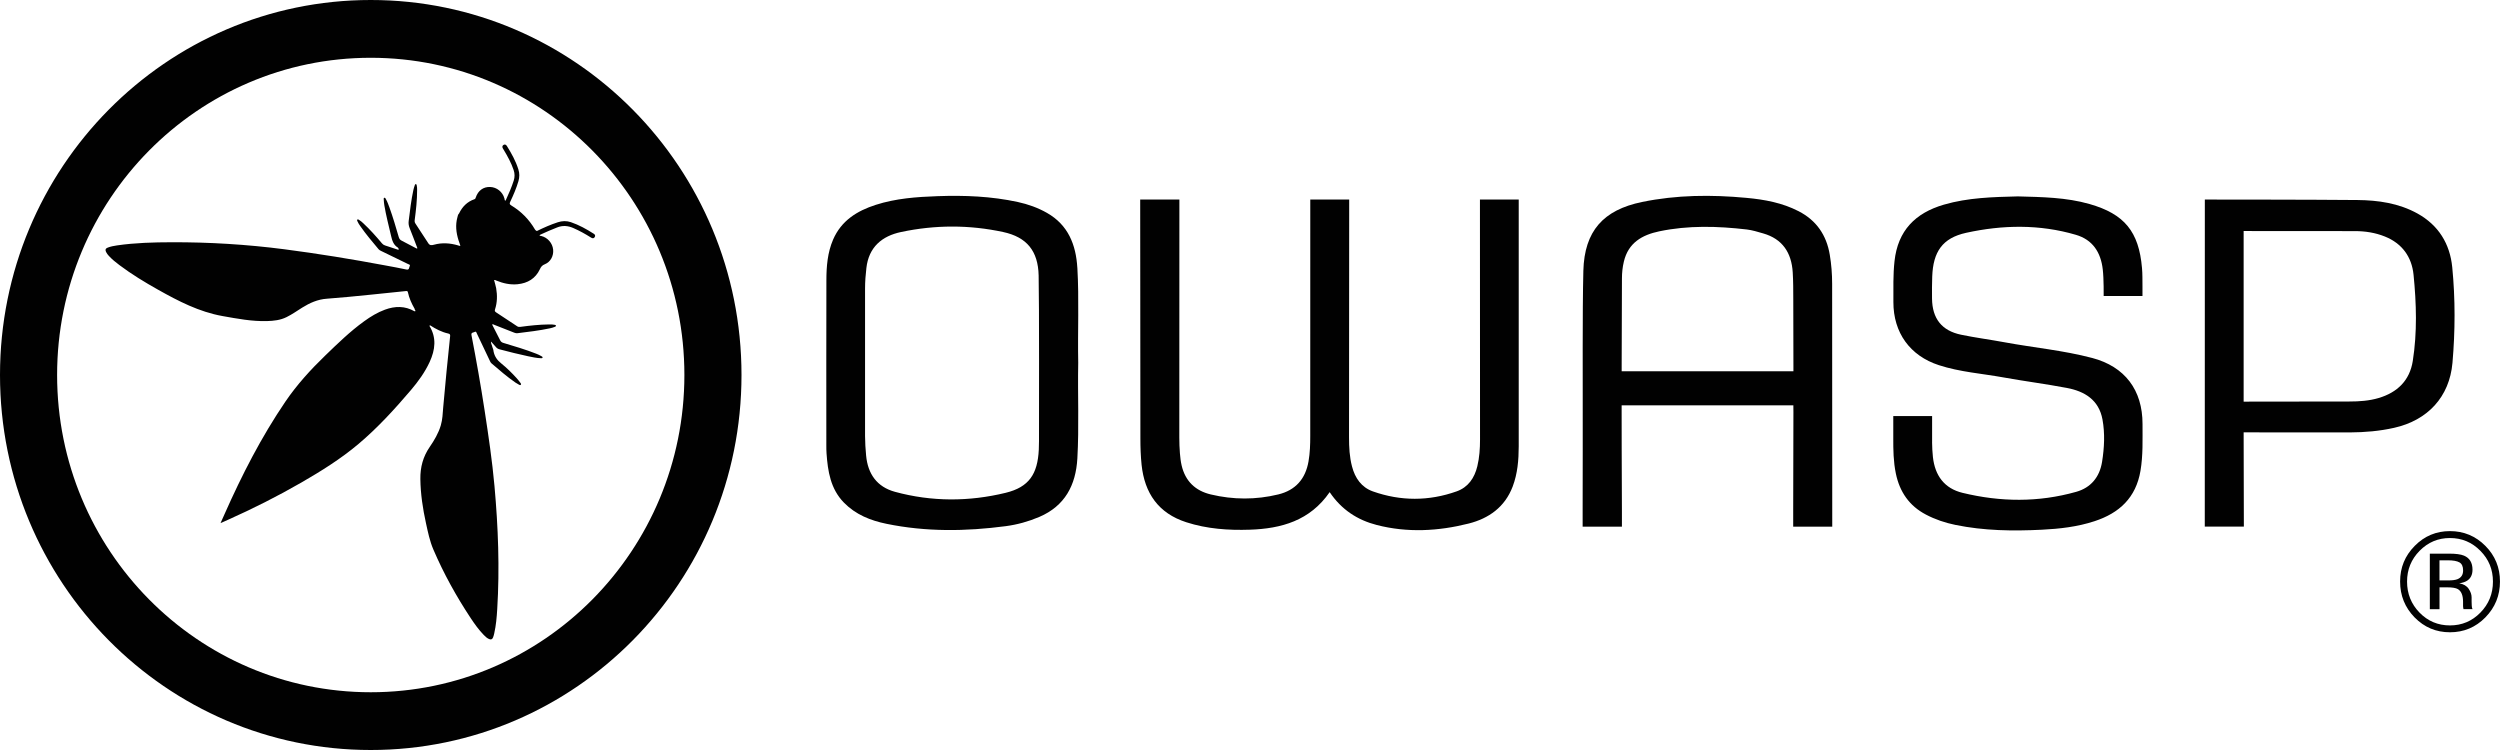 <svg width="90" height="27" viewBox="0 0 90 27" fill="none" xmlns="http://www.w3.org/2000/svg"><defs><symbol id="content" viewBox="0 0 90 27" preserveAspectRatio="xMidYMid meet"><g clip-path="url(#a)"><path id="NoColourRemove" d="M13.347 0C5.976 0 0 6.044 0 13.5C0 20.956 5.976 27 13.347 27C20.718 27 26.694 20.956 26.694 13.5C26.694 6.044 20.718 0 13.347 0ZM13.347 24.921C7.111 24.921 2.056 19.807 2.056 13.5C2.056 7.193 7.111 2.08 13.347 2.08C19.583 2.08 24.638 7.193 24.638 13.5C24.638 19.807 19.583 24.921 13.347 24.921Z" fill="#010101"/><path d="M89.473 22.227C89.122 22.584 88.697 22.762 88.199 22.762C87.7 22.762 87.276 22.584 86.926 22.227C86.578 21.871 86.404 21.441 86.404 20.935C86.404 20.429 86.58 20.006 86.931 19.651C87.28 19.297 87.703 19.12 88.198 19.12C88.693 19.12 89.121 19.296 89.473 19.651C89.824 20.004 89.999 20.432 89.999 20.935C89.999 21.438 89.824 21.869 89.473 22.227H89.473ZM87.105 19.83C86.805 20.135 86.654 20.505 86.654 20.938C86.654 21.371 86.803 21.747 87.103 22.054C87.403 22.362 87.768 22.515 88.199 22.515C88.629 22.515 88.993 22.361 89.294 22.054C89.595 21.747 89.746 21.375 89.746 20.938C89.746 20.501 89.596 20.135 89.294 19.83C88.992 19.522 88.627 19.369 88.199 19.369C87.77 19.369 87.407 19.523 87.105 19.83ZM88.164 19.931C88.409 19.931 88.589 19.955 88.704 20.003C88.908 20.089 89.01 20.258 89.01 20.509C89.01 20.688 88.946 20.82 88.818 20.904C88.749 20.949 88.654 20.981 88.532 21C88.687 21.025 88.799 21.091 88.871 21.196C88.943 21.302 88.978 21.405 88.978 21.506V21.652C88.978 21.698 88.98 21.748 88.983 21.801C88.987 21.854 88.992 21.888 89.001 21.905L89.013 21.929H88.687C88.685 21.923 88.684 21.916 88.682 21.91C88.68 21.904 88.679 21.896 88.677 21.888L88.67 21.823V21.665C88.67 21.434 88.608 21.282 88.483 21.208C88.41 21.165 88.281 21.144 88.096 21.144H87.822V21.93H87.474V19.932H88.165L88.164 19.931ZM88.54 20.246C88.452 20.196 88.312 20.171 88.119 20.171H87.821V20.895H88.136C88.284 20.895 88.394 20.88 88.468 20.851C88.604 20.796 88.672 20.692 88.672 20.538C88.672 20.393 88.628 20.296 88.54 20.246Z" fill="#010101"/><path d="M54.674 7.184H53.278C53.278 7.184 53.28 13.096 53.281 15.827C53.281 16.15 53.26 16.47 53.184 16.784C53.082 17.209 52.853 17.542 52.44 17.689C51.439 18.045 50.427 18.045 49.425 17.691C49.013 17.545 48.781 17.212 48.672 16.791C48.582 16.45 48.565 16.1 48.565 15.747C48.566 13.093 48.571 7.184 48.571 7.184H47.17C47.17 7.184 47.17 13.035 47.169 15.69C47.169 15.998 47.16 16.305 47.107 16.608C46.998 17.244 46.636 17.65 46.016 17.8C45.209 17.996 44.396 17.993 43.588 17.8C43.035 17.669 42.67 17.324 42.538 16.753C42.505 16.612 42.489 16.465 42.477 16.32C42.462 16.131 42.455 15.94 42.455 15.75C42.454 12.971 42.458 7.183 42.458 7.183H41.047C41.047 7.183 41.051 13.101 41.054 15.791C41.054 16.105 41.065 16.421 41.097 16.732C41.205 17.757 41.704 18.477 42.704 18.8C43.452 19.042 44.224 19.095 44.997 19.069C46.126 19.031 47.159 18.746 47.868 17.717C48.296 18.351 48.87 18.722 49.567 18.901C50.671 19.184 51.779 19.123 52.871 18.848C53.596 18.665 54.175 18.257 54.457 17.514C54.632 17.05 54.673 16.562 54.674 16.07C54.676 13.715 54.674 7.183 54.674 7.183V7.184Z" fill="#010101"/><path d="M65.957 10.219C65.957 9.867 65.93 9.519 65.872 9.172C65.754 8.461 65.389 7.932 64.749 7.603C64.159 7.299 63.522 7.183 62.871 7.123C61.613 7.005 60.359 7.015 59.115 7.271C57.72 7.558 57.039 8.316 57.001 9.747C56.963 11.216 56.983 14.156 56.978 14.156C56.978 15.557 56.98 16.958 56.975 18.358H56.975V18.96H58.389V18.421C58.381 17.203 58.379 14.817 58.379 14.817V14.592H64.561L64.563 14.844C64.563 14.844 64.559 17.187 64.555 18.359V18.96H65.961C65.961 18.96 65.955 12.954 65.957 10.221V10.219ZM64.562 13.365H58.38V13.161C58.38 13.161 58.388 11.071 58.39 10.026C58.39 9.821 58.411 9.619 58.459 9.418C58.619 8.737 59.12 8.457 59.733 8.328C60.777 8.109 61.83 8.139 62.883 8.261C63.082 8.285 63.278 8.346 63.472 8.402C64.17 8.601 64.495 9.098 64.538 9.804C64.558 10.124 64.557 10.446 64.558 10.768C64.56 11.564 64.563 13.158 64.563 13.158V13.365H64.562Z" fill="#010101"/><path d="M75.315 12.886C74.278 12.612 73.209 12.516 72.158 12.321C71.639 12.225 71.115 12.157 70.599 12.05C69.902 11.905 69.561 11.468 69.553 10.748C69.55 10.485 69.55 10.221 69.56 9.958C69.592 9.064 69.927 8.569 70.782 8.381C72.096 8.093 73.423 8.069 74.731 8.453C75.332 8.629 75.627 9.077 75.699 9.695C75.74 10.042 75.732 10.657 75.732 10.657H77.129V10.304C77.126 10.08 77.132 9.87 77.112 9.648C76.999 8.334 76.477 7.704 75.224 7.345C74.38 7.104 73.512 7.094 72.642 7.07C71.749 7.093 70.854 7.113 69.981 7.367C68.957 7.665 68.321 8.297 68.202 9.406C68.149 9.896 68.163 10.385 68.162 10.874C68.16 11.977 68.761 12.809 69.8 13.146C70.561 13.394 71.36 13.448 72.141 13.59C72.895 13.726 73.655 13.823 74.408 13.966C75.045 14.086 75.559 14.395 75.689 15.1C75.782 15.605 75.755 16.121 75.674 16.629C75.586 17.177 75.269 17.558 74.743 17.706C73.385 18.09 72.013 18.074 70.649 17.742C70.001 17.584 69.66 17.126 69.585 16.456C69.565 16.278 69.558 16.099 69.555 15.919H69.556V15.314V14.979H68.158V15.764C68.156 16.194 68.162 16.623 68.251 17.048C68.388 17.708 68.734 18.212 69.335 18.526C69.671 18.703 70.026 18.821 70.396 18.897C71.424 19.108 72.465 19.122 73.506 19.07C74.148 19.038 74.788 18.966 75.406 18.762C76.294 18.47 76.892 17.921 77.057 16.951C77.152 16.39 77.13 15.828 77.131 15.266C77.132 14.039 76.495 13.198 75.317 12.886H75.315Z" fill="#010101"/><path d="M38.784 9.639C38.735 8.81 38.454 8.099 37.694 7.666C37.364 7.478 37.01 7.352 36.641 7.272C35.688 7.065 34.721 7.027 33.751 7.062C33.001 7.088 32.249 7.142 31.526 7.375C30.855 7.591 30.287 7.942 29.991 8.627C29.791 9.092 29.751 9.589 29.75 10.087C29.745 12.069 29.747 14.051 29.748 16.032C29.748 16.128 29.748 16.223 29.755 16.317C29.801 16.968 29.899 17.6 30.38 18.093C30.803 18.527 31.341 18.74 31.913 18.857C33.337 19.15 34.771 19.132 36.206 18.942C36.621 18.887 37.026 18.775 37.415 18.609C38.336 18.215 38.73 17.468 38.785 16.504C38.85 15.357 38.793 14.208 38.816 13.061C38.793 11.92 38.851 10.779 38.785 9.639H38.784ZM37.404 15.879C37.404 15.981 37.402 16.084 37.397 16.186C37.354 17.064 37.048 17.535 36.205 17.741C34.882 18.063 33.541 18.066 32.217 17.705C31.571 17.528 31.241 17.061 31.18 16.398C31.158 16.165 31.143 15.931 31.142 15.697C31.139 13.928 31.139 12.16 31.142 10.39C31.142 10.142 31.161 9.893 31.19 9.647C31.276 8.894 31.752 8.497 32.44 8.352C33.663 8.093 34.896 8.089 36.119 8.354C36.963 8.537 37.371 9.033 37.391 9.915C37.414 10.967 37.404 14.944 37.404 15.88V15.879Z" fill="#010101"/><path d="M88.281 9.622C88.198 8.776 87.787 8.107 87.028 7.686C86.354 7.313 85.617 7.209 84.87 7.201C83.185 7.184 79.374 7.184 79.374 7.184L79.372 18.958H80.779L80.771 15.564C80.771 15.564 83.391 15.572 84.599 15.567C85.134 15.564 85.665 15.52 86.191 15.401C87.393 15.131 88.181 14.293 88.289 13.061C88.388 11.918 88.393 10.766 88.281 9.623V9.622ZM86.86 12.996C86.749 13.7 86.302 14.129 85.633 14.328C85.29 14.43 84.937 14.454 84.582 14.454C83.382 14.456 80.771 14.459 80.771 14.459V8.317C80.771 8.317 83.504 8.32 84.776 8.32C85.149 8.32 85.512 8.376 85.859 8.516C86.474 8.764 86.823 9.245 86.888 9.893C86.991 10.926 87.022 11.966 86.86 12.996V12.996Z" fill="#010101"/><path d="M21.37 8.412C21.111 8.246 20.844 8.098 20.551 7.998C20.392 7.944 20.238 7.951 20.08 8.002C19.823 8.086 19.578 8.194 19.336 8.313C19.298 8.32 19.286 8.284 19.263 8.268C19.051 7.903 18.765 7.613 18.406 7.396C18.341 7.357 18.338 7.327 18.369 7.262C18.483 7.022 18.589 6.777 18.664 6.521C18.705 6.38 18.707 6.242 18.662 6.101C18.568 5.799 18.416 5.525 18.25 5.259C18.221 5.212 18.18 5.184 18.126 5.217C18.074 5.25 18.077 5.299 18.106 5.348C18.116 5.365 18.127 5.382 18.137 5.399C18.275 5.63 18.405 5.864 18.491 6.122C18.534 6.25 18.535 6.374 18.494 6.502C18.418 6.74 18.318 6.968 18.214 7.194C18.208 7.207 18.204 7.222 18.186 7.227C18.164 7.204 18.167 7.172 18.159 7.144C18.095 6.908 17.886 6.739 17.644 6.731C17.401 6.722 17.21 6.861 17.128 7.108C17.119 7.135 17.113 7.16 17.082 7.171C16.822 7.26 16.643 7.439 16.525 7.686C16.485 7.722 16.48 7.774 16.467 7.821C16.389 8.1 16.421 8.373 16.505 8.644C16.526 8.712 16.55 8.779 16.574 8.847C16.538 8.859 16.515 8.842 16.49 8.834C16.203 8.75 15.913 8.729 15.623 8.81C15.542 8.832 15.477 8.84 15.424 8.765C15.268 8.526 15.113 8.286 14.955 8.047C14.926 8.004 14.923 7.963 14.93 7.914C14.977 7.557 15.017 7.2 15.016 6.84C15.016 6.783 15.016 6.726 15.001 6.669C14.996 6.653 14.992 6.632 14.973 6.629C14.948 6.625 14.938 6.647 14.933 6.665C14.914 6.722 14.894 6.779 14.882 6.837C14.802 7.205 14.76 7.579 14.713 7.953C14.701 8.047 14.714 8.129 14.748 8.214C14.837 8.434 14.919 8.656 15.004 8.876C15.012 8.898 15.03 8.92 15.017 8.95C15.007 8.947 14.998 8.946 14.99 8.942C14.812 8.849 14.636 8.755 14.458 8.663C14.403 8.636 14.373 8.596 14.355 8.535C14.251 8.176 14.146 7.817 14.019 7.466C13.982 7.365 13.946 7.264 13.893 7.171C13.88 7.148 13.87 7.112 13.838 7.119C13.804 7.127 13.814 7.164 13.815 7.189C13.819 7.256 13.825 7.323 13.836 7.39C13.898 7.762 13.994 8.125 14.079 8.492C14.118 8.662 14.166 8.819 14.324 8.914C14.328 8.917 14.33 8.922 14.334 8.926C14.329 8.947 14.395 8.972 14.33 8.99C14.173 8.938 14.016 8.885 13.858 8.835C13.814 8.821 13.781 8.796 13.751 8.761C13.538 8.508 13.319 8.261 13.077 8.036C13.028 7.99 12.978 7.946 12.92 7.913C12.903 7.903 12.884 7.889 12.865 7.905C12.847 7.922 12.858 7.943 12.865 7.961C12.892 8.026 12.931 8.084 12.971 8.141C13.173 8.431 13.4 8.7 13.627 8.97C13.65 8.998 13.679 9.014 13.711 9.03C14.038 9.188 14.365 9.346 14.691 9.506C14.722 9.521 14.78 9.526 14.748 9.586C14.721 9.636 14.739 9.727 14.627 9.702C14.374 9.647 14.119 9.602 13.864 9.554C12.659 9.328 11.448 9.131 10.232 8.973C8.887 8.799 7.536 8.717 6.18 8.721C5.523 8.723 4.867 8.74 4.216 8.834C4.101 8.851 3.986 8.872 3.878 8.914C3.799 8.944 3.783 8.99 3.816 9.067C3.841 9.122 3.879 9.168 3.919 9.212C4.034 9.337 4.165 9.443 4.3 9.544C4.741 9.875 5.21 10.16 5.69 10.429C6.425 10.842 7.168 11.227 8.01 11.378C8.541 11.472 9.068 11.574 9.61 11.559C9.853 11.552 10.093 11.527 10.316 11.416C10.514 11.318 10.694 11.191 10.88 11.074C11.153 10.904 11.441 10.776 11.763 10.754C12.287 10.716 12.81 10.662 13.333 10.61C13.758 10.568 14.182 10.523 14.607 10.479C14.642 10.476 14.674 10.47 14.684 10.52C14.729 10.733 14.817 10.927 14.925 11.114C14.925 11.137 14.938 11.155 14.949 11.173C14.974 11.214 14.938 11.201 14.921 11.206C14.577 11.008 14.221 11.015 13.858 11.148C13.587 11.248 13.342 11.397 13.109 11.566C12.603 11.931 12.158 12.366 11.71 12.798C11.182 13.308 10.69 13.848 10.275 14.457C9.407 15.734 8.707 17.102 8.082 18.512L7.939 18.832L8.2 18.716C9.104 18.312 9.987 17.868 10.846 17.373C11.567 16.957 12.273 16.517 12.911 15.978C13.6 15.396 14.208 14.73 14.793 14.043C15.057 13.732 15.297 13.402 15.469 13.028C15.667 12.594 15.724 12.159 15.457 11.728L15.486 11.713C15.689 11.844 15.9 11.955 16.137 12.007C16.201 12.021 16.211 12.049 16.204 12.11C16.116 12.959 16.029 13.807 15.956 14.657C15.938 14.878 15.932 15.101 15.868 15.316C15.783 15.599 15.635 15.85 15.47 16.09C15.229 16.439 15.127 16.823 15.133 17.246C15.14 17.786 15.221 18.314 15.336 18.839C15.406 19.158 15.471 19.478 15.6 19.78C15.972 20.649 16.428 21.47 16.947 22.255C17.088 22.467 17.235 22.673 17.413 22.856C17.469 22.914 17.528 22.972 17.605 23.005C17.677 23.037 17.724 23.017 17.752 22.943C17.769 22.896 17.783 22.848 17.793 22.799C17.857 22.514 17.883 22.223 17.9 21.931C17.991 20.453 17.934 18.978 17.802 17.505C17.72 16.593 17.586 15.688 17.447 14.783C17.308 13.875 17.149 12.972 16.974 12.071C16.952 11.962 17.035 11.979 17.083 11.952C17.145 11.916 17.151 11.974 17.168 12.008C17.325 12.336 17.48 12.664 17.636 12.993C17.651 13.024 17.664 13.056 17.692 13.079C17.972 13.319 18.251 13.562 18.555 13.772C18.594 13.798 18.634 13.822 18.676 13.844C18.698 13.855 18.728 13.879 18.75 13.851C18.77 13.825 18.747 13.798 18.731 13.777C18.689 13.722 18.647 13.666 18.6 13.615C18.428 13.426 18.246 13.245 18.047 13.085C17.902 12.97 17.805 12.836 17.769 12.654C17.766 12.58 17.727 12.517 17.712 12.447C17.701 12.397 17.664 12.353 17.679 12.297C17.737 12.361 17.797 12.425 17.851 12.491C17.887 12.536 17.93 12.561 17.985 12.576C18.325 12.665 18.664 12.752 19.007 12.824C19.162 12.856 19.316 12.892 19.475 12.896C19.496 12.896 19.524 12.9 19.532 12.874C19.54 12.848 19.513 12.836 19.495 12.825C19.434 12.786 19.367 12.759 19.301 12.732C18.914 12.58 18.516 12.464 18.119 12.344C18.068 12.329 18.032 12.302 18.008 12.255C17.915 12.071 17.82 11.887 17.726 11.703C17.722 11.696 17.722 11.685 17.72 11.675C17.753 11.668 17.776 11.686 17.8 11.696C18.039 11.789 18.278 11.883 18.517 11.978C18.555 11.993 18.591 12 18.632 11.995C19.021 11.947 19.411 11.902 19.795 11.82C19.858 11.806 19.92 11.79 19.979 11.764C19.996 11.755 20.019 11.747 20.014 11.722C20.01 11.703 19.99 11.699 19.973 11.694C19.903 11.678 19.831 11.678 19.759 11.68C19.416 11.684 19.075 11.721 18.735 11.767C18.692 11.773 18.655 11.771 18.617 11.745C18.366 11.577 18.114 11.411 17.861 11.246C17.816 11.217 17.803 11.191 17.821 11.137C17.902 10.888 17.906 10.633 17.862 10.376C17.845 10.276 17.81 10.18 17.787 10.082C17.82 10.071 17.84 10.09 17.862 10.098C18.11 10.2 18.366 10.259 18.635 10.232C18.997 10.195 19.278 10.029 19.437 9.689C19.477 9.602 19.521 9.549 19.613 9.513C19.82 9.431 19.935 9.213 19.913 8.987C19.89 8.753 19.716 8.552 19.487 8.496C19.465 8.49 19.437 8.499 19.422 8.467C19.437 8.458 19.451 8.448 19.466 8.441C19.658 8.349 19.855 8.27 20.052 8.19C20.253 8.108 20.444 8.124 20.639 8.209C20.862 8.307 21.074 8.424 21.279 8.554C21.327 8.584 21.374 8.591 21.408 8.538C21.442 8.487 21.422 8.443 21.373 8.412L21.37 8.412Z" fill="#010101"/></g><defs><clipPath id="a"><rect width="90" height="27" fill="white"/></clipPath></defs></symbol></defs><use href="#content"/></svg>